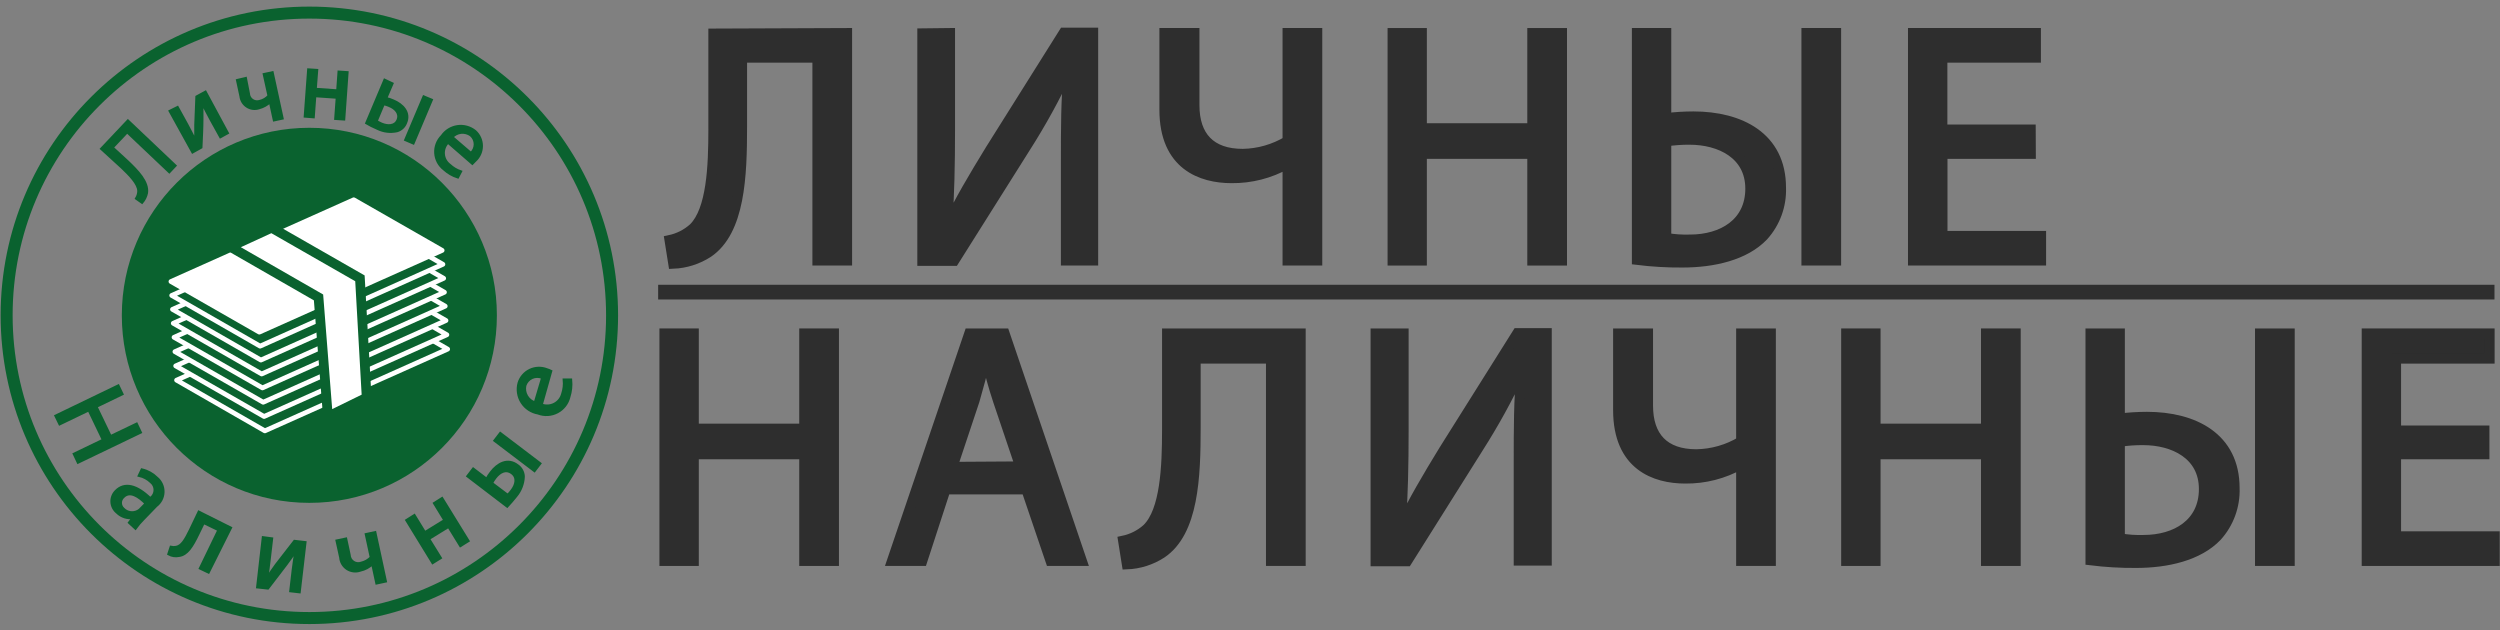 <svg width="250" height="63" viewBox="0 0 250 63" fill="none" xmlns="http://www.w3.org/2000/svg">
<rect x="0" y="0" width="250" height="63" fill="#808080" stroke="none"/>
<g clip-path="url(#clip0_525_7867)">
<path d="M84.71 3.303V26.055H81.74V5.766H74.207V12.669C74.207 17.606 74.008 23.106 70.806 25.27C69.765 25.941 68.564 26.322 67.327 26.375L66.951 24.011C67.844 23.826 68.671 23.407 69.348 22.797C71.17 21.007 71.336 16.59 71.336 12.945V3.358L84.71 3.303Z" fill="#2E2E2E" stroke="#2E2E2E" stroke-miterlimit="10"/>
<path d="M95.004 3.303V12.89C95.004 16.501 94.937 19.516 94.728 22.509H94.794C95.898 20.146 97.367 17.683 99.024 14.977L106.379 3.27H109.317V26.055H106.589V16.369C106.589 12.691 106.589 9.985 106.865 7.113H106.755C105.517 9.757 104.108 12.318 102.536 14.778L95.412 26.088H92.231V3.336L95.004 3.303Z" fill="#2E2E2E" stroke="#2E2E2E" stroke-miterlimit="10"/>
<path d="M119.445 3.303V10.526C119.445 13.63 121.057 15.386 124.271 15.386C125.852 15.361 127.399 14.919 128.755 14.105V3.303H131.726V26.055H128.755V16.402H128.678C126.992 17.348 125.088 17.836 123.155 17.816C120.151 17.816 116.44 16.534 116.44 10.968V3.303H119.445Z" fill="#2E2E2E" stroke="#2E2E2E" stroke-miterlimit="10"/>
<path d="M142.185 3.303V12.823H153.229V3.303H156.2V26.055H153.229V15.386H142.185V26.055H139.258V3.303H142.185Z" fill="#2E2E2E" stroke="#2E2E2E" stroke-miterlimit="10"/>
<path d="M166.626 3.303V11.807C167.524 11.7 168.428 11.645 169.332 11.642C174.026 11.642 178.101 13.696 178.101 18.765C178.164 20.541 177.535 22.272 176.345 23.592C174.49 25.547 171.32 26.253 168.25 26.253C166.725 26.264 165.202 26.175 163.688 25.988V3.303H166.626ZM166.626 23.791C167.406 23.927 168.198 23.983 168.99 23.956C172.237 23.956 175.031 22.311 175.031 18.865C175.031 15.419 171.994 13.972 168.957 13.972C168.177 13.966 167.397 14.022 166.626 14.138V23.791ZM183.612 3.303V26.055H180.642V3.303H183.612Z" fill="#2E2E2E" stroke="#2E2E2E" stroke-miterlimit="10"/>
<path d="M203.083 15.386H194.248V23.592H204.11V26.055H191.299V3.303H203.591V5.766H194.237V12.956H203.072L203.083 15.386Z" fill="#2E2E2E" stroke="#2E2E2E" stroke-miterlimit="10"/>
<path d="M69.38 33.344V42.864H80.424V33.344H83.395V56.095H80.424V45.426H69.38V56.095H66.442V33.344H69.38Z" fill="#2E2E2E" stroke="#2E2E2E" stroke-miterlimit="10"/>
<path d="M94.562 48.938L92.231 56.095H89.194L96.925 33.344H100.46L108.191 56.095H105.054L102.624 48.938H94.562ZM102.017 46.641L99.808 40.092C99.311 38.612 98.969 37.254 98.626 35.939H98.56C98.229 37.287 97.853 38.678 97.456 40.059L95.247 46.685L102.017 46.641Z" fill="#2E2E2E" stroke="#2E2E2E" stroke-miterlimit="10"/>
<path d="M130.069 33.344V56.095H127.098V35.862H119.566V42.742C119.566 47.679 119.367 53.179 116.164 55.333C115.125 56.009 113.923 56.39 112.685 56.438L112.31 54.074C113.202 53.888 114.029 53.469 114.706 52.859C116.528 51.07 116.705 46.652 116.705 43.008V33.344H130.069Z" fill="#2E2E2E" stroke="#2E2E2E" stroke-miterlimit="10"/>
<path d="M140.363 33.344V42.93C140.363 46.542 140.297 49.557 140.087 52.55H140.164C141.269 50.186 142.726 47.723 144.383 45.018L151.739 33.31H154.676V56.062H151.871V46.409C151.871 42.72 151.871 40.026 152.147 37.154H152.037C150.799 39.798 149.39 42.358 147.818 44.819L140.705 56.128H137.558V33.344H140.363Z" fill="#2E2E2E" stroke="#2E2E2E" stroke-miterlimit="10"/>
<path d="M164.804 33.344V40.567C164.804 43.67 166.416 45.426 169.63 45.426C171.211 45.402 172.758 44.96 174.114 44.145V33.344H177.085V56.095H174.114V46.442H174.048C172.362 47.389 170.458 47.876 168.526 47.856C165.521 47.856 161.811 46.575 161.811 41.008V33.344H164.804Z" fill="#2E2E2E" stroke="#2E2E2E" stroke-miterlimit="10"/>
<path d="M187.555 33.344V42.864H198.599V33.344H201.57V56.095H198.599V45.426H187.555V56.095H184.617V33.344H187.555Z" fill="#2E2E2E" stroke="#2E2E2E" stroke-miterlimit="10"/>
<path d="M211.986 33.344V41.848C212.884 41.741 213.787 41.685 214.691 41.682C219.385 41.682 223.461 43.736 223.461 48.806C223.524 50.581 222.894 52.312 221.705 53.632C219.849 55.587 216.68 56.294 213.609 56.294C212.085 56.305 210.561 56.216 209.048 56.029V33.344H211.986ZM211.986 53.831C212.766 53.967 213.558 54.023 214.349 53.997C217.596 53.997 220.39 52.351 220.39 48.905C220.39 45.459 217.353 44.013 214.316 44.013C213.536 44.007 212.757 44.062 211.986 44.178V53.831ZM228.972 33.344V56.095H226.001V33.344H228.972Z" fill="#2E2E2E" stroke="#2E2E2E" stroke-miterlimit="10"/>
<path d="M248.443 45.426H239.608V53.632H249.47V56.095H236.67V33.344H248.962V35.862H239.608V43.052H248.443V45.426Z" fill="#2E2E2E" stroke="#2E2E2E" stroke-miterlimit="10"/>
<path d="M65.814 29.213H249.448" stroke="#2E2E2E" stroke-width="1.47" stroke-miterlimit="10"/>
<path d="M12.789 12.084L17.516 16.567L16.931 17.186L12.712 13.188L11.232 14.756L12.712 16.115C13.739 17.087 14.843 18.213 14.667 19.306C14.595 19.654 14.435 19.977 14.203 20.245L13.639 19.848C13.778 19.625 13.854 19.37 13.86 19.108C13.86 18.379 12.955 17.473 12.204 16.755L10.149 14.878L12.789 12.084Z" fill="#0A622F" stroke="#0A622F" stroke-width="0.27" stroke-miterlimit="10"/>
<path d="M17.748 10.736L18.698 12.459C19.051 13.11 19.272 13.563 19.559 14.127C19.559 13.486 19.559 13.121 19.559 12.503L19.67 9.676L20.542 9.201L22.751 13.298L22.044 13.685L21.084 11.951C20.719 11.277 20.542 10.924 20.211 10.25C20.211 10.924 20.211 11.354 20.211 11.896C20.211 12.746 20.156 13.773 20.112 14.734L19.261 15.209L16.997 11.111L17.748 10.736Z" fill="#0A622F" stroke="#0A622F" stroke-width="0.27" stroke-miterlimit="10"/>
<path d="M24.563 7.831L24.861 9.355C24.867 9.485 24.902 9.612 24.965 9.727C25.028 9.841 25.116 9.939 25.223 10.014C25.329 10.088 25.452 10.138 25.581 10.158C25.709 10.177 25.841 10.167 25.965 10.128C26.32 10.048 26.64 9.859 26.882 9.587L26.407 7.434L27.235 7.257L28.229 11.829L27.412 12.006L27.015 10.172C26.705 10.47 26.325 10.683 25.91 10.791C25.712 10.858 25.502 10.881 25.294 10.856C25.087 10.831 24.888 10.759 24.712 10.647C24.536 10.534 24.387 10.384 24.277 10.206C24.167 10.028 24.099 9.828 24.077 9.62L23.734 8.03L24.563 7.831Z" fill="#0A622F" stroke="#0A622F" stroke-width="0.27" stroke-miterlimit="10"/>
<path d="M31.687 7.025L31.543 8.914L33.752 9.068L33.885 7.191L34.724 7.246L34.392 11.918L33.553 11.862L33.708 9.742L31.499 9.587L31.344 11.697L30.505 11.63L30.847 6.97L31.687 7.025Z" fill="#0A622F" stroke="#0A622F" stroke-width="0.27" stroke-miterlimit="10"/>
<path d="M39.218 8.361L38.589 9.83C38.84 9.886 39.084 9.967 39.318 10.073C40.246 10.46 41.019 11.244 40.577 12.282C40.504 12.475 40.387 12.648 40.235 12.787C40.084 12.927 39.902 13.03 39.705 13.088C39.049 13.235 38.363 13.153 37.761 12.856C37.319 12.668 36.932 12.47 36.656 12.304L38.468 8.008L39.218 8.361ZM37.628 12.127C37.772 12.205 37.926 12.293 38.147 12.392C38.744 12.646 39.506 12.668 39.782 12.006C40.058 11.343 39.55 10.824 38.953 10.581C38.761 10.497 38.562 10.43 38.357 10.382L37.628 12.127ZM43.15 9.996L41.328 14.314L40.555 13.983L42.377 9.676L43.15 9.996Z" fill="#0A622F" stroke="#0A622F" stroke-width="0.27" stroke-miterlimit="10"/>
<path d="M44.796 14.226C44.642 14.379 44.523 14.563 44.447 14.766C44.371 14.969 44.34 15.186 44.355 15.402C44.371 15.618 44.433 15.828 44.538 16.018C44.643 16.208 44.787 16.372 44.962 16.501C45.278 16.798 45.655 17.024 46.066 17.164L45.779 17.716C45.27 17.554 44.802 17.282 44.409 16.921C44.16 16.729 43.956 16.486 43.808 16.209C43.661 15.931 43.574 15.625 43.554 15.312C43.534 14.998 43.582 14.684 43.693 14.39C43.804 14.096 43.977 13.829 44.199 13.608C44.377 13.348 44.607 13.129 44.875 12.963C45.142 12.797 45.441 12.688 45.752 12.644C46.063 12.599 46.38 12.619 46.684 12.704C46.987 12.788 47.269 12.934 47.513 13.133C47.717 13.318 47.88 13.544 47.991 13.796C48.103 14.048 48.16 14.32 48.16 14.596C48.16 14.872 48.103 15.144 47.991 15.396C47.88 15.648 47.717 15.874 47.513 16.059C47.426 16.16 47.334 16.256 47.237 16.347L44.796 14.226ZM47.093 15.331C47.222 15.217 47.325 15.078 47.396 14.922C47.467 14.766 47.504 14.596 47.504 14.425C47.504 14.253 47.467 14.084 47.396 13.928C47.325 13.771 47.222 13.632 47.093 13.519C46.811 13.311 46.462 13.214 46.112 13.249C45.764 13.284 45.44 13.447 45.204 13.707L47.093 15.331Z" fill="#0A622F" stroke="#0A622F" stroke-width="0.27" stroke-miterlimit="10"/>
<path d="M12.204 39.396L9.598 40.655L11.045 43.659L13.651 42.411L14.038 43.228L7.809 46.221L7.422 45.404L10.338 44.002L8.891 40.986L5.975 42.389L5.589 41.594L11.818 38.59L12.204 39.396Z" fill="#0A622F" stroke="#0A622F" stroke-width="0.29" stroke-miterlimit="10"/>
<path d="M12.944 52.263L13.331 51.755C13.04 51.801 12.743 51.779 12.462 51.688C12.182 51.598 11.927 51.443 11.718 51.236C11.561 51.111 11.432 50.954 11.339 50.776C11.247 50.597 11.194 50.401 11.184 50.2C11.173 49.999 11.206 49.799 11.279 49.612C11.352 49.425 11.464 49.255 11.608 49.115C12.447 48.254 13.662 48.53 15.032 49.877L15.109 49.8C15.231 49.704 15.329 49.581 15.397 49.441C15.465 49.302 15.5 49.149 15.5 48.993C15.5 48.838 15.465 48.685 15.397 48.545C15.329 48.406 15.231 48.283 15.109 48.187C14.78 47.871 14.371 47.65 13.927 47.547L14.192 46.983C14.752 47.112 15.265 47.395 15.672 47.801C15.878 47.971 16.042 48.186 16.152 48.428C16.263 48.671 16.317 48.936 16.31 49.203C16.304 49.469 16.237 49.731 16.115 49.969C15.993 50.206 15.819 50.412 15.606 50.573L14.314 51.909C14.033 52.19 13.774 52.493 13.541 52.815L12.944 52.263ZM14.612 50.352C13.916 49.645 13 48.993 12.326 49.678C12.239 49.754 12.17 49.847 12.122 49.952C12.074 50.057 12.05 50.171 12.05 50.286C12.05 50.401 12.074 50.514 12.122 50.619C12.17 50.724 12.239 50.817 12.326 50.893C12.508 51.082 12.745 51.207 13.004 51.251C13.262 51.295 13.528 51.254 13.762 51.136C13.851 51.094 13.933 51.038 14.005 50.97L14.612 50.352Z" fill="#0A622F" stroke="#0A622F" stroke-width="0.29" stroke-miterlimit="10"/>
<path d="M23.05 52.793L20.841 57.211L20.035 56.824L21.89 52.992L20.355 52.252L19.792 53.411C19.184 54.67 18.687 55.454 17.892 55.554C17.546 55.627 17.185 55.572 16.876 55.399L17.097 54.725C17.271 54.763 17.452 54.763 17.627 54.725C18.19 54.615 18.544 54.008 19.03 53.014L19.891 51.213L23.05 52.793Z" fill="#0A622F" stroke="#0A622F" stroke-width="0.29" stroke-miterlimit="10"/>
<path d="M27.17 53.875L26.927 55.962C26.838 56.747 26.772 57.233 26.65 57.928C27.015 57.354 27.225 57.034 27.622 56.493L29.456 54.129L30.505 54.251L29.931 59.187L29.069 59.088L29.312 56.99C29.412 56.183 29.478 55.775 29.61 54.98C29.224 55.576 28.97 55.951 28.616 56.415C28.064 57.122 27.413 58.006 26.783 58.812L25.756 58.702L26.319 53.765L27.17 53.875Z" fill="#0A622F" stroke="#0A622F" stroke-width="0.29" stroke-miterlimit="10"/>
<path d="M34.58 53.897L34.922 55.488C34.927 55.632 34.966 55.773 35.036 55.898C35.106 56.024 35.205 56.132 35.325 56.212C35.445 56.292 35.582 56.342 35.725 56.358C35.868 56.374 36.013 56.356 36.148 56.305C36.52 56.217 36.858 56.021 37.12 55.742L36.623 53.445L37.496 53.257L38.545 58.116L37.672 58.304L37.252 56.36C36.911 56.693 36.482 56.923 36.016 57.023C35.802 57.098 35.575 57.123 35.35 57.096C35.125 57.069 34.91 56.991 34.721 56.867C34.532 56.743 34.374 56.577 34.259 56.382C34.145 56.186 34.077 55.968 34.061 55.742L33.696 54.085L34.58 53.897Z" fill="#0A622F" stroke="#0A622F" stroke-width="0.29" stroke-miterlimit="10"/>
<path d="M41.428 51.556L42.477 53.268L44.487 52.031L43.449 50.33L44.2 49.855L46.806 54.085L46.044 54.56L44.862 52.638L42.852 53.875L44.034 55.786L43.272 56.261L40.677 52.031L41.428 51.556Z" fill="#0A622F" stroke="#0A622F" stroke-width="0.29" stroke-miterlimit="10"/>
<path d="M47.325 46.906L48.673 47.934C48.797 47.691 48.945 47.462 49.115 47.249C49.755 46.398 50.76 45.813 51.732 46.553C51.913 46.676 52.062 46.84 52.168 47.032C52.274 47.224 52.332 47.438 52.34 47.657C52.314 48.371 52.049 49.056 51.589 49.601C51.279 49.999 50.97 50.341 50.716 50.617L46.784 47.613L47.325 46.906ZM50.771 49.535C50.927 49.391 51.067 49.232 51.191 49.06C51.611 48.519 51.831 47.746 51.191 47.282C50.55 46.818 49.932 47.216 49.512 47.757C49.374 47.931 49.256 48.12 49.159 48.32L50.771 49.535ZM50.031 43.35L53.985 46.354L53.444 47.061L49.49 44.057L50.031 43.35Z" fill="#0A622F" stroke="#0A622F" stroke-width="0.29" stroke-miterlimit="10"/>
<path d="M54.129 40.489C54.341 40.571 54.567 40.607 54.794 40.595C55.021 40.583 55.242 40.522 55.444 40.418C55.645 40.313 55.822 40.167 55.963 39.989C56.104 39.811 56.205 39.605 56.26 39.385C56.409 38.937 56.461 38.463 56.415 37.993H57.078C57.133 38.559 57.073 39.13 56.901 39.672C56.825 39.995 56.681 40.298 56.479 40.56C56.276 40.822 56.02 41.038 55.727 41.193C55.434 41.348 55.111 41.438 54.78 41.458C54.449 41.477 54.118 41.426 53.809 41.307C53.478 41.249 53.164 41.124 52.885 40.938C52.606 40.752 52.369 40.51 52.19 40.227C52.01 39.944 51.891 39.627 51.841 39.295C51.79 38.964 51.81 38.626 51.898 38.303C51.983 38.025 52.124 37.768 52.313 37.548C52.502 37.328 52.735 37.15 52.996 37.024C53.258 36.899 53.543 36.829 53.833 36.819C54.123 36.809 54.412 36.859 54.681 36.966C54.818 37.007 54.95 37.059 55.079 37.121L54.129 40.489ZM54.261 37.761C54.095 37.686 53.915 37.646 53.732 37.645C53.549 37.644 53.369 37.682 53.202 37.756C53.035 37.83 52.885 37.939 52.763 38.075C52.641 38.211 52.55 38.371 52.494 38.546C52.414 38.911 52.474 39.293 52.662 39.616C52.85 39.94 53.153 40.18 53.51 40.291L54.261 37.761Z" fill="#0A622F" stroke="#0A622F" stroke-width="0.29" stroke-miterlimit="10"/>
<path d="M30.935 50.286C41.292 50.286 49.688 41.89 49.688 31.533C49.688 21.175 41.292 12.779 30.935 12.779C20.578 12.779 12.182 21.175 12.182 31.533C12.182 41.89 20.578 50.286 30.935 50.286Z" fill="#0A622F"/>
<path d="M44.763 34.912L26.485 43.085L17.66 38.016L35.939 29.843L44.763 34.912Z" fill="#0A622F" stroke="white" stroke-width="0.48" stroke-linecap="round" stroke-linejoin="round"/>
<path d="M44.685 33.476L26.407 41.649L17.571 36.591L35.85 28.418L44.685 33.476Z" fill="#0A622F" stroke="white" stroke-width="0.48" stroke-linecap="round" stroke-linejoin="round"/>
<path d="M44.597 32.051L26.319 40.224L17.494 35.166L35.773 26.993L44.597 32.051Z" fill="#0A622F" stroke="white" stroke-width="0.48" stroke-linecap="round" stroke-linejoin="round"/>
<path d="M44.52 30.616L26.242 38.789L17.406 33.73L35.685 25.546L44.52 30.616Z" fill="#0A622F" stroke="white" stroke-width="0.48" stroke-linecap="round" stroke-linejoin="round"/>
<path d="M44.442 29.224L26.164 37.397L17.328 32.328L35.606 24.155L44.442 29.224Z" fill="#0A622F" stroke="white" stroke-width="0.48" stroke-linecap="round" stroke-linejoin="round"/>
<path d="M44.365 27.832L26.087 36.005L17.251 30.936L35.529 22.763L44.365 27.832Z" fill="#0A622F" stroke="white" stroke-width="0.48" stroke-linecap="round" stroke-linejoin="round"/>
<path d="M44.288 26.43L26.009 34.614L17.174 29.544L35.452 21.372L44.288 26.43Z" fill="#0A622F" stroke="white" stroke-width="0.48" stroke-linecap="round" stroke-linejoin="round"/>
<path d="M44.211 25.038L25.932 33.211L17.097 28.153L35.375 19.98L44.211 25.038Z" fill="white" stroke="white" stroke-width="0.48" stroke-linecap="round" stroke-linejoin="round"/>
<path d="M35.993 27.833L36.667 39.761L32.791 41.66L31.852 29.743L23.027 24.674L27.158 22.774L35.993 27.833Z" fill="white" stroke="#0A622F" stroke-width="0.97" stroke-miterlimit="10"/>
<path d="M30.936 61.805C47.655 61.805 61.208 48.251 61.208 31.532C61.208 14.813 47.655 1.26 30.936 1.26C14.217 1.26 0.663 14.813 0.663 31.532C0.663 48.251 14.217 61.805 30.936 61.805Z" stroke="#0A622F" stroke-width="1.2" stroke-miterlimit="10"/>
</g>
<defs>
<clipPath id="clip0_525_7867">
<rect width="250" height="61.87" fill="white" transform="translate(0 0.597)"/>
</clipPath>
</defs>
</svg>

